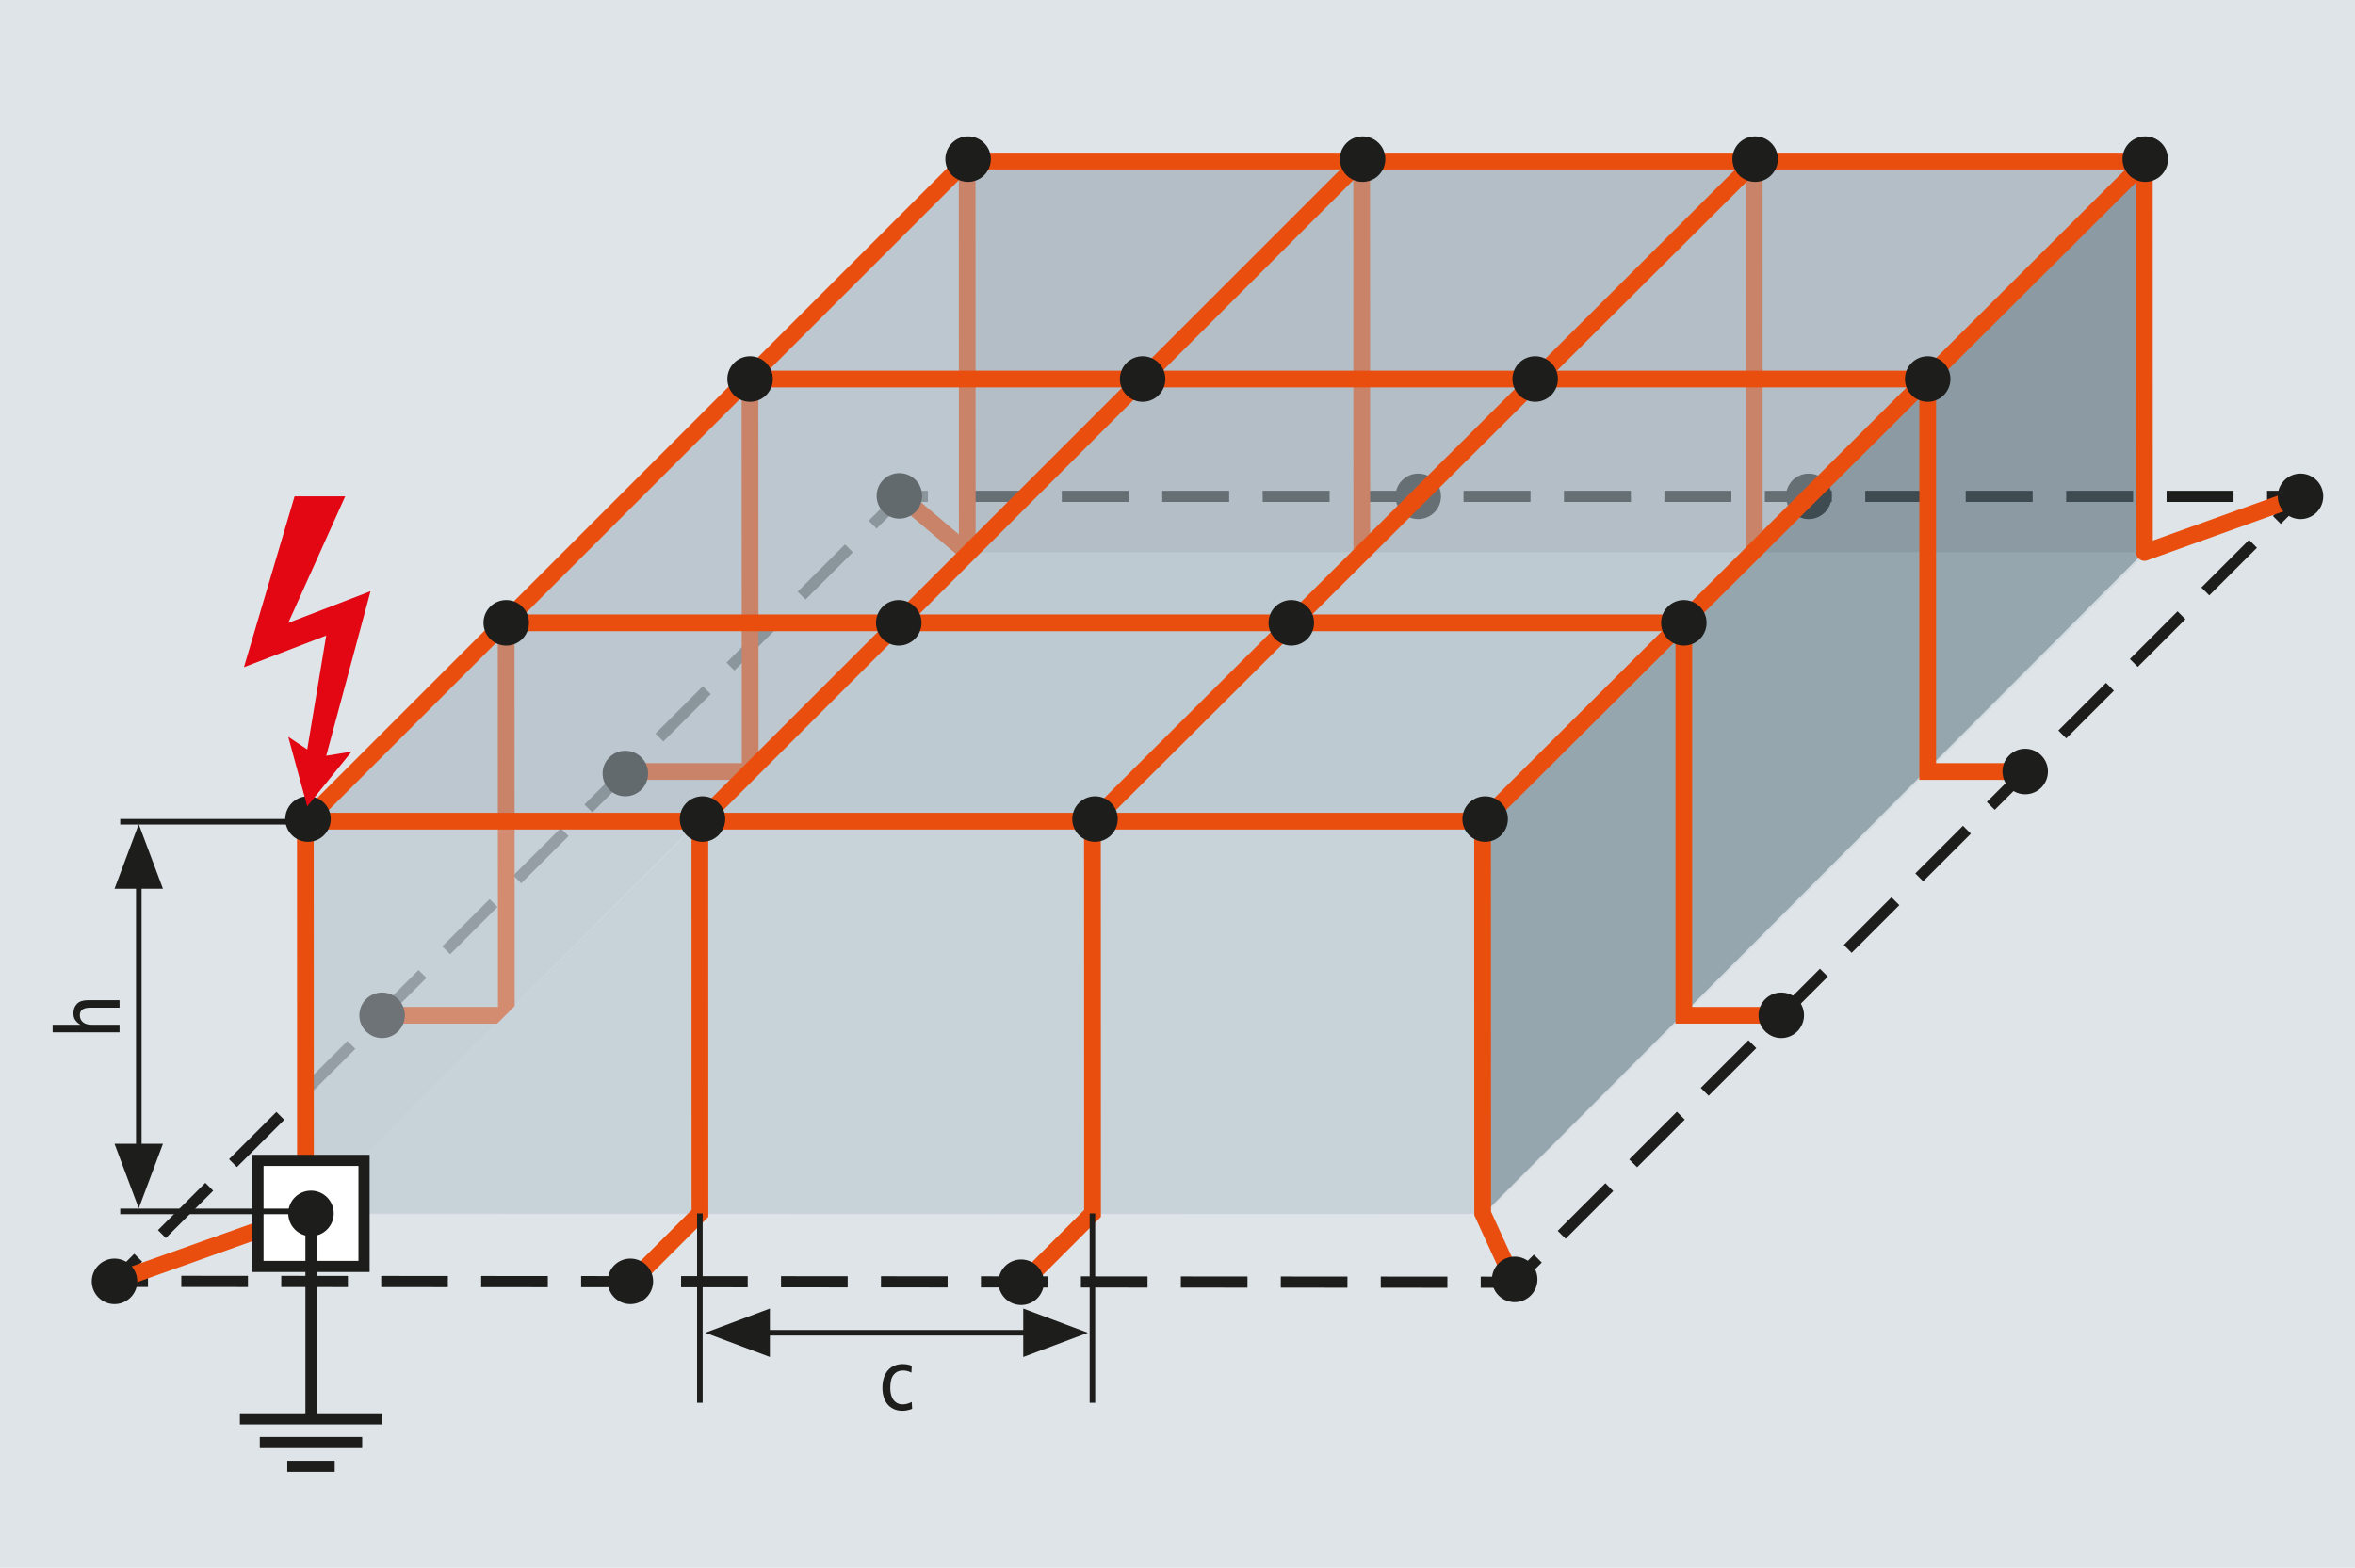 <?xml version="1.0" encoding="UTF-8" standalone="no"?><!DOCTYPE svg PUBLIC "-//W3C//DTD SVG 1.1//EN" "http://www.w3.org/Graphics/SVG/1.1/DTD/svg11.dtd"><svg width="100%" height="100%" viewBox="0 0 880 586" version="1.1" xmlns="http://www.w3.org/2000/svg" xmlns:xlink="http://www.w3.org/1999/xlink" xml:space="preserve" xmlns:serif="http://www.serif.com/" style="fill-rule:evenodd;clip-rule:evenodd;stroke-miterlimit:3.864;"><g id="Boden"><rect x="-59.055" y="-59.05" width="998.029" height="703.933" style="fill:#dee4e8;"/><path d="M847.136,185.522l12.5,0l-8.842,8.838" style="fill:none;fill-rule:nonzero;stroke:#1d1d1b;stroke-width:4.17px;"/><path d="M841.887,203.265l-262.792,262.721" style="fill:none;fill-rule:nonzero;stroke:#1d1d1b;stroke-width:4.17px;stroke-dasharray:25.19,12.6;"/><path d="M574.643,470.437l-8.842,8.837l-12.5,-0.008" style="fill:none;fill-rule:nonzero;stroke:#1d1d1b;stroke-width:4.17px;"/><path d="M540.851,479.258l-479.333,-0.304" style="fill:none;fill-rule:nonzero;stroke:#1d1d1b;stroke-width:4.17px;stroke-dasharray:24.9,12.45;"/><path d="M55.292,478.949l-12.5,-0.008l8.846,-8.834" style="fill:none;fill-rule:nonzero;stroke:#1d1d1b;stroke-width:4.17px;"/><path d="M60.49,461.271l276.196,-275.75l504.192,0" style="fill:none;fill-rule:nonzero;stroke:#1d1d1b;stroke-width:4.17px;stroke-dasharray:25.02,12.51;"/><path d="M538.463,185.518c-0,4.696 -3.8,8.513 -8.509,8.513c-4.691,-0 -8.491,-3.817 -8.491,-8.513c-0,-4.695 3.8,-8.504 8.491,-8.504c4.709,0 8.509,3.809 8.509,8.504" style="fill:#1d1d1b;fill-rule:nonzero;"/><path d="M684.377,185.518c0,4.696 -3.8,8.513 -8.508,8.513c-4.692,-0 -8.492,-3.817 -8.492,-8.513c0,-4.695 3.8,-8.504 8.492,-8.504c4.708,0 8.508,3.809 8.508,8.504" style="fill:#1d1d1b;fill-rule:nonzero;"/></g><g id="Haus"><g opacity="0.2"><rect x="362.112" y="59.817" width="440.075" height="146.688" style="fill:#354b54;"/></g><path d="M508.814,59.806l0.038,146.696" style="fill:none;fill-rule:nonzero;stroke:#e94e0e;stroke-width:6.25px;"/><path d="M655.538,206.502l-0.033,-146.695" style="fill:none;fill-rule:nonzero;stroke:#e94e0e;stroke-width:6.25px;"/><g opacity="0.5"><path d="M114.824,306.625l0,146.808l247.188,-247.75l-0,-145.121l-247.188,246.063Z" style="fill:#becad1;"/></g><path d="M189.132,232.8l0.071,146.692l-46.421,0" style="fill:none;fill-rule:nonzero;stroke:#e94e0e;stroke-width:6.25px;"/><path d="M361.4,59.806l0.038,146.696l-24.755,-20.979" style="fill:none;fill-rule:nonzero;stroke:#e94e0e;stroke-width:6.25px;stroke-linejoin:round;"/><path d="M280.327,288.367l-0.075,-146.692" style="fill:none;fill-rule:nonzero;stroke:#e94e0e;stroke-width:6.25px;"/><path d="M280.327,288.367l-46.654,-0" style="fill:none;fill-rule:nonzero;stroke:#e94e0e;stroke-width:6.25px;"/><path d="M242.174,289.122c-0,4.695 -3.8,8.512 -8.509,8.512c-4.691,0 -8.491,-3.817 -8.491,-8.512c-0,-4.696 3.8,-8.505 8.491,-8.505c4.709,0 8.509,3.809 8.509,8.505" style="fill:#1d1d1b;fill-rule:nonzero;"/><path d="M344.572,185.345c0,4.696 -3.8,8.513 -8.508,8.513c-4.692,-0 -8.492,-3.817 -8.492,-8.513c0,-4.695 3.8,-8.504 8.492,-8.504c4.708,0 8.508,3.809 8.508,8.504" style="fill:#1d1d1b;fill-rule:nonzero;"/><path d="M802.267,206.502l-247.287,247.217l-440.155,-0.283l247.334,-246.934l440.108,0Z" style="fill:#d3dce1;"/><g opacity="0.5"><path d="M802.267,59.688l-247.287,247.217l-440.155,-0.279l247.334,-246.938l440.108,0Z" style="fill:#a9b8c1;"/></g><path d="M151.282,379.488c0,4.696 -3.8,8.513 -8.508,8.513c-4.692,-0 -8.492,-3.817 -8.492,-8.513c0,-4.696 3.8,-8.504 8.492,-8.504c4.708,-0 8.508,3.808 8.508,8.504" style="fill:#1d1d1b;fill-rule:nonzero;"/><g opacity="0.5"><path d="M554.696,306.625l0,146.808l247.188,-247.75l-0,-145.121l-247.188,246.063Z" style="fill:#5a707b;"/></g><g opacity="0.5"><rect x="114.828" y="307.102" width="440.075" height="146.688" style="fill:#becad1;"/></g></g><g id="Blitzschutz"><path d="M508.37,60.254l-246.85,246.85l0.038,146.442l-26.929,26.929" style="fill:none;fill-rule:nonzero;stroke:#e94e0e;stroke-width:6.25px;"/><path d="M657.068,59.127l-248.858,247.979l0.037,146.442l-28.583,28.583" style="fill:none;fill-rule:nonzero;stroke:#e94e0e;stroke-width:6.25px;"/><path d="M189.165,232.8l440.038,0l-0,146.692l36.412,0" style="fill:none;fill-rule:nonzero;stroke:#e94e0e;stroke-width:6.25px;"/><path d="M115.034,306.932l440.037,-0" style="fill:none;fill-rule:nonzero;stroke:#e94e0e;stroke-width:6.25px;"/><path d="M361.766,60.199l440.038,0" style="fill:none;fill-rule:nonzero;stroke:#e94e0e;stroke-width:6.25px;"/><path d="M280.29,141.675l440.038,-0l-0,146.692l36.437,-0" style="fill:none;fill-rule:nonzero;stroke:#e94e0e;stroke-width:6.25px;"/><path d="M435.47,141.671c-0,4.696 -3.8,8.512 -8.508,8.512c-4.692,0 -8.492,-3.816 -8.492,-8.512c-0,-4.696 3.8,-8.504 8.492,-8.504c4.708,-0 8.508,3.808 8.508,8.504" style="fill:#1d1d1b;fill-rule:nonzero;"/><path d="M582.15,141.671c-0,4.696 -3.8,8.512 -8.509,8.512c-4.691,0 -8.491,-3.816 -8.491,-8.512c-0,-4.696 3.8,-8.504 8.491,-8.504c4.709,-0 8.509,3.808 8.509,8.504" style="fill:#1d1d1b;fill-rule:nonzero;"/><path d="M517.664,59.477c-0,4.696 -3.8,8.512 -8.508,8.512c-4.692,0 -8.492,-3.816 -8.492,-8.512c-0,-4.696 3.8,-8.504 8.492,-8.504c4.708,-0 8.508,3.808 8.508,8.504" style="fill:#1d1d1b;fill-rule:nonzero;"/><path d="M664.344,59.477c-0,4.696 -3.8,8.512 -8.509,8.512c-4.691,0 -8.491,-3.816 -8.491,-8.512c-0,-4.696 3.8,-8.504 8.491,-8.504c4.709,-0 8.509,3.808 8.509,8.504" style="fill:#1d1d1b;fill-rule:nonzero;"/><path d="M344.344,232.796c0,4.696 -3.8,8.513 -8.508,8.513c-4.692,-0 -8.492,-3.817 -8.492,-8.513c0,-4.696 3.8,-8.504 8.492,-8.504c4.708,0 8.508,3.808 8.508,8.504" style="fill:#1d1d1b;fill-rule:nonzero;"/><path d="M491.024,232.796c0,4.696 -3.8,8.513 -8.508,8.513c-4.692,-0 -8.492,-3.817 -8.492,-8.513c0,-4.696 3.8,-8.504 8.492,-8.504c4.708,0 8.508,3.808 8.508,8.504" style="fill:#1d1d1b;fill-rule:nonzero;"/><path d="M271.003,306.138c-0,4.696 -3.8,8.513 -8.509,8.513c-4.691,-0 -8.491,-3.817 -8.491,-8.513c-0,-4.696 3.8,-8.504 8.491,-8.504c4.709,-0 8.509,3.808 8.509,8.504" style="fill:#1d1d1b;fill-rule:nonzero;"/><path d="M360.956,60.254l-246.85,246.85l0.038,146.442l-71.35,25.396" style="fill:none;fill-rule:nonzero;stroke:#e94e0e;stroke-width:6.25px;"/><path d="M370.25,59.477c-0,4.696 -3.8,8.512 -8.508,8.512c-4.692,0 -8.492,-3.816 -8.492,-8.512c-0,-4.696 3.8,-8.504 8.492,-8.504c4.708,-0 8.508,3.808 8.508,8.504" style="fill:#1d1d1b;fill-rule:nonzero;"/><path d="M123.588,306.138c0,4.696 -3.8,8.513 -8.508,8.513c-4.692,-0 -8.492,-3.817 -8.492,-8.513c0,-4.696 3.8,-8.504 8.492,-8.504c4.708,-0 8.508,3.808 8.508,8.504" style="fill:#1d1d1b;fill-rule:nonzero;"/><path d="M417.682,306.138c0,4.696 -3.8,8.513 -8.508,8.513c-4.692,-0 -8.492,-3.817 -8.492,-8.513c0,-4.696 3.8,-8.504 8.492,-8.504c4.708,-0 8.508,3.808 8.508,8.504" style="fill:#1d1d1b;fill-rule:nonzero;"/><path d="M801.284,59.806l0.034,146.696l58.316,-20.979" style="fill:none;fill-rule:nonzero;stroke:#e94e0e;stroke-width:6.25px;stroke-linejoin:round;"/><path d="M802.847,59.127l-248.859,247.979l0.038,146.442l11.775,25.725" style="fill:none;fill-rule:nonzero;stroke:#e94e0e;stroke-width:6.25px;"/><path d="M810.122,59.477c0,4.696 -3.8,8.512 -8.508,8.512c-4.692,0 -8.492,-3.816 -8.492,-8.512c0,-4.696 3.8,-8.504 8.492,-8.504c4.708,-0 8.508,3.808 8.508,8.504" style="fill:#1d1d1b;fill-rule:nonzero;"/><path d="M563.461,306.138c-0,4.696 -3.8,8.513 -8.509,8.513c-4.691,-0 -8.491,-3.817 -8.491,-8.513c-0,-4.696 3.8,-8.504 8.491,-8.504c4.709,-0 8.509,3.808 8.509,8.504" style="fill:#1d1d1b;fill-rule:nonzero;"/><path d="M637.704,232.796c-0,4.696 -3.8,8.513 -8.508,8.513c-4.692,-0 -8.492,-3.817 -8.492,-8.513c-0,-4.696 3.8,-8.504 8.492,-8.504c4.708,0 8.508,3.808 8.508,8.504" style="fill:#1d1d1b;fill-rule:nonzero;"/><rect x="96.391" y="433.721" width="39.642" height="39.65" style="fill:#fff;stroke:#1d1d1b;stroke-width:4.17px;"/><path d="M116.21,455.833l-0,74.508" style="fill:none;fill-rule:nonzero;stroke:#1d1d1b;stroke-width:4.17px;"/><path d="M89.635,530.341l53.15,-0" style="fill:none;fill-rule:nonzero;stroke:#1d1d1b;stroke-width:4.17px;"/><path d="M97.077,539.195l38.267,0" style="fill:none;fill-rule:nonzero;stroke:#1d1d1b;stroke-width:4.17px;"/><path d="M107.349,548.057l17.717,0" style="fill:none;fill-rule:nonzero;stroke:#1d1d1b;stroke-width:4.17px;"/><path d="M124.709,453.54c0,4.696 -3.8,8.513 -8.508,8.513c-4.692,-0 -8.492,-3.817 -8.492,-8.513c0,-4.696 3.8,-8.504 8.492,-8.504c4.708,-0 8.508,3.808 8.508,8.504" style="fill:#1d1d1b;fill-rule:nonzero;"/><path d="M288.79,141.671c0,4.696 -3.8,8.512 -8.508,8.512c-4.692,0 -8.492,-3.816 -8.492,-8.512c0,-4.696 3.8,-8.504 8.492,-8.504c4.708,-0 8.508,3.808 8.508,8.504" style="fill:#1d1d1b;fill-rule:nonzero;"/><path d="M728.829,141.671c0,4.696 -3.8,8.512 -8.508,8.512c-4.692,0 -8.492,-3.816 -8.492,-8.512c0,-4.696 3.8,-8.504 8.492,-8.504c4.708,-0 8.508,3.808 8.508,8.504" style="fill:#1d1d1b;fill-rule:nonzero;"/><path d="M197.665,232.796c-0,4.696 -3.8,8.513 -8.509,8.513c-4.691,-0 -8.491,-3.817 -8.491,-8.513c-0,-4.696 3.8,-8.504 8.491,-8.504c4.709,0 8.509,3.808 8.509,8.504" style="fill:#1d1d1b;fill-rule:nonzero;"/><path d="M868.134,185.518c-0,4.696 -3.8,8.513 -8.508,8.513c-4.692,-0 -8.492,-3.817 -8.492,-8.513c-0,-4.695 3.8,-8.504 8.492,-8.504c4.708,0 8.508,3.809 8.508,8.504" style="fill:#1d1d1b;fill-rule:nonzero;"/><path d="M765.263,288.363c0,4.695 -3.8,8.512 -8.508,8.512c-4.692,0 -8.492,-3.817 -8.492,-8.512c0,-4.696 3.8,-8.505 8.492,-8.505c4.708,0 8.508,3.809 8.508,8.505" style="fill:#1d1d1b;fill-rule:nonzero;"/><path d="M674.113,379.488c0,4.696 -3.8,8.513 -8.508,8.513c-4.692,-0 -8.492,-3.817 -8.492,-8.513c0,-4.696 3.8,-8.504 8.492,-8.504c4.708,-0 8.508,3.808 8.508,8.504" style="fill:#1d1d1b;fill-rule:nonzero;"/><path d="M574.498,478.208c-0,4.696 -3.8,8.513 -8.508,8.513c-4.692,-0 -8.492,-3.817 -8.492,-8.513c-0,-4.695 3.8,-8.504 8.492,-8.504c4.708,0 8.508,3.809 8.508,8.504" style="fill:#1d1d1b;fill-rule:nonzero;"/><path d="M390.08,479.27c0,4.696 -3.8,8.513 -8.508,8.513c-4.692,-0 -8.492,-3.817 -8.492,-8.513c0,-4.695 3.8,-8.504 8.492,-8.504c4.708,0 8.508,3.809 8.508,8.504" style="fill:#1d1d1b;fill-rule:nonzero;"/><path d="M244.06,478.937c-0,4.696 -3.8,8.512 -8.509,8.512c-4.691,0 -8.491,-3.816 -8.491,-8.512c-0,-4.696 3.8,-8.504 8.491,-8.504c4.709,-0 8.509,3.808 8.509,8.504" style="fill:#1d1d1b;fill-rule:nonzero;"/><path d="M51.292,478.937c0,4.696 -3.8,8.512 -8.508,8.512c-4.692,0 -8.492,-3.816 -8.492,-8.512c0,-4.696 3.8,-8.504 8.492,-8.504c4.708,-0 8.508,3.808 8.508,8.504" style="fill:#1d1d1b;fill-rule:nonzero;"/></g><g id="Bemaßung"><path d="M274.199,498.151l124.034,-0" style="fill:none;fill-rule:nonzero;stroke:#1d1d1b;stroke-width:2.08px;"/><path d="M340.572,513.058c-0.489,-0.266 -0.989,-0.466 -1.5,-0.6c-0.511,-0.133 -1.089,-0.2 -1.733,-0.2c-1.378,0 -2.5,0.511 -3.367,1.534c-0.867,1.022 -1.3,2.677 -1.3,4.966c0,1.978 0.422,3.5 1.267,4.567c0.844,1.067 1.955,1.6 3.333,1.6c0.667,0 1.283,-0.089 1.85,-0.267c0.567,-0.177 1.095,-0.389 1.583,-0.633l0.134,2.567c-0.422,0.177 -0.967,0.344 -1.634,0.5c-0.666,0.155 -1.311,0.233 -1.933,0.233c-1.267,-0 -2.372,-0.222 -3.317,-0.667c-0.944,-0.444 -1.727,-1.05 -2.35,-1.816c-0.622,-0.767 -1.088,-1.673 -1.4,-2.717c-0.311,-1.044 -0.466,-2.167 -0.466,-3.367c-0,-1.377 0.172,-2.616 0.516,-3.716c0.345,-1.1 0.845,-2.034 1.5,-2.8c0.656,-0.767 1.456,-1.356 2.4,-1.767c0.945,-0.411 2.006,-0.617 3.184,-0.617c0.578,0 1.172,0.056 1.783,0.167c0.611,0.111 1.139,0.278 1.583,0.5l-0.133,2.533Z" style="fill:#1d1d1b;fill-rule:nonzero;"/><path d="M19.666,385.851l0,-2.8l10.334,0l-0,-0.066c-0.712,-0.378 -1.317,-0.917 -1.817,-1.617c-0.5,-0.7 -0.75,-1.55 -0.75,-2.55c-0,-1.489 0.439,-2.689 1.317,-3.6c0.877,-0.911 2.25,-1.367 4.116,-1.367l11.8,0l0,2.8l-10.966,0c-1.356,0 -2.339,0.239 -2.95,0.717c-0.612,0.478 -0.917,1.172 -0.917,2.083c-0,1.111 0.383,1.989 1.15,2.634c0.767,0.644 1.917,0.966 3.45,0.966l10.233,0l0,2.8l-25,0Z" style="fill:#1d1d1b;fill-rule:nonzero;"/><path d="M51.866,442.749l0,-126.083" style="fill:none;fill-rule:nonzero;stroke:#1d1d1b;stroke-width:2.08px;"/><path d="M115.703,452.795l-70.779,0" style="fill:none;fill-rule:nonzero;stroke:#1d1d1b;stroke-width:2.08px;"/><path d="M115.703,307.157l-70.779,0" style="fill:none;fill-rule:nonzero;stroke:#1d1d1b;stroke-width:2.08px;"/><path d="M261.52,524.323l0,-70.775" style="fill:none;fill-rule:nonzero;stroke:#1d1d1b;stroke-width:2.08px;"/><path d="M408.212,524.323l-0,-70.775" style="fill:none;fill-rule:nonzero;stroke:#1d1d1b;stroke-width:2.08px;"/><path d="M128.994,185.522l-18.921,0l-18.916,63.855l30.741,-11.825l-7.091,42.57l-7.096,-4.733l7.096,26.017l16.579,-20.479l-9.488,1.558l16.559,-61.488l0.037,-0.02l-30.783,11.845l21.283,-47.3Z" style="fill:#e30613;"/><path d="M60.891,427.505l-18.101,-0l9.054,24.15l9.047,-24.15Z" style="fill:#1d1d1b;fill-rule:nonzero;"/><path d="M42.793,332.194l18.1,0l-9.053,-24.15l-9.047,24.15Z" style="fill:#1d1d1b;fill-rule:nonzero;"/><path d="M287.688,507.2l-0,-18.101l-24.15,9.053l24.15,9.048Z" style="fill:#1d1d1b;fill-rule:nonzero;"/><path d="M382.361,489.11l0,18.1l24.15,-9.053l-24.15,-9.047Z" style="fill:#1d1d1b;fill-rule:nonzero;"/></g></svg>